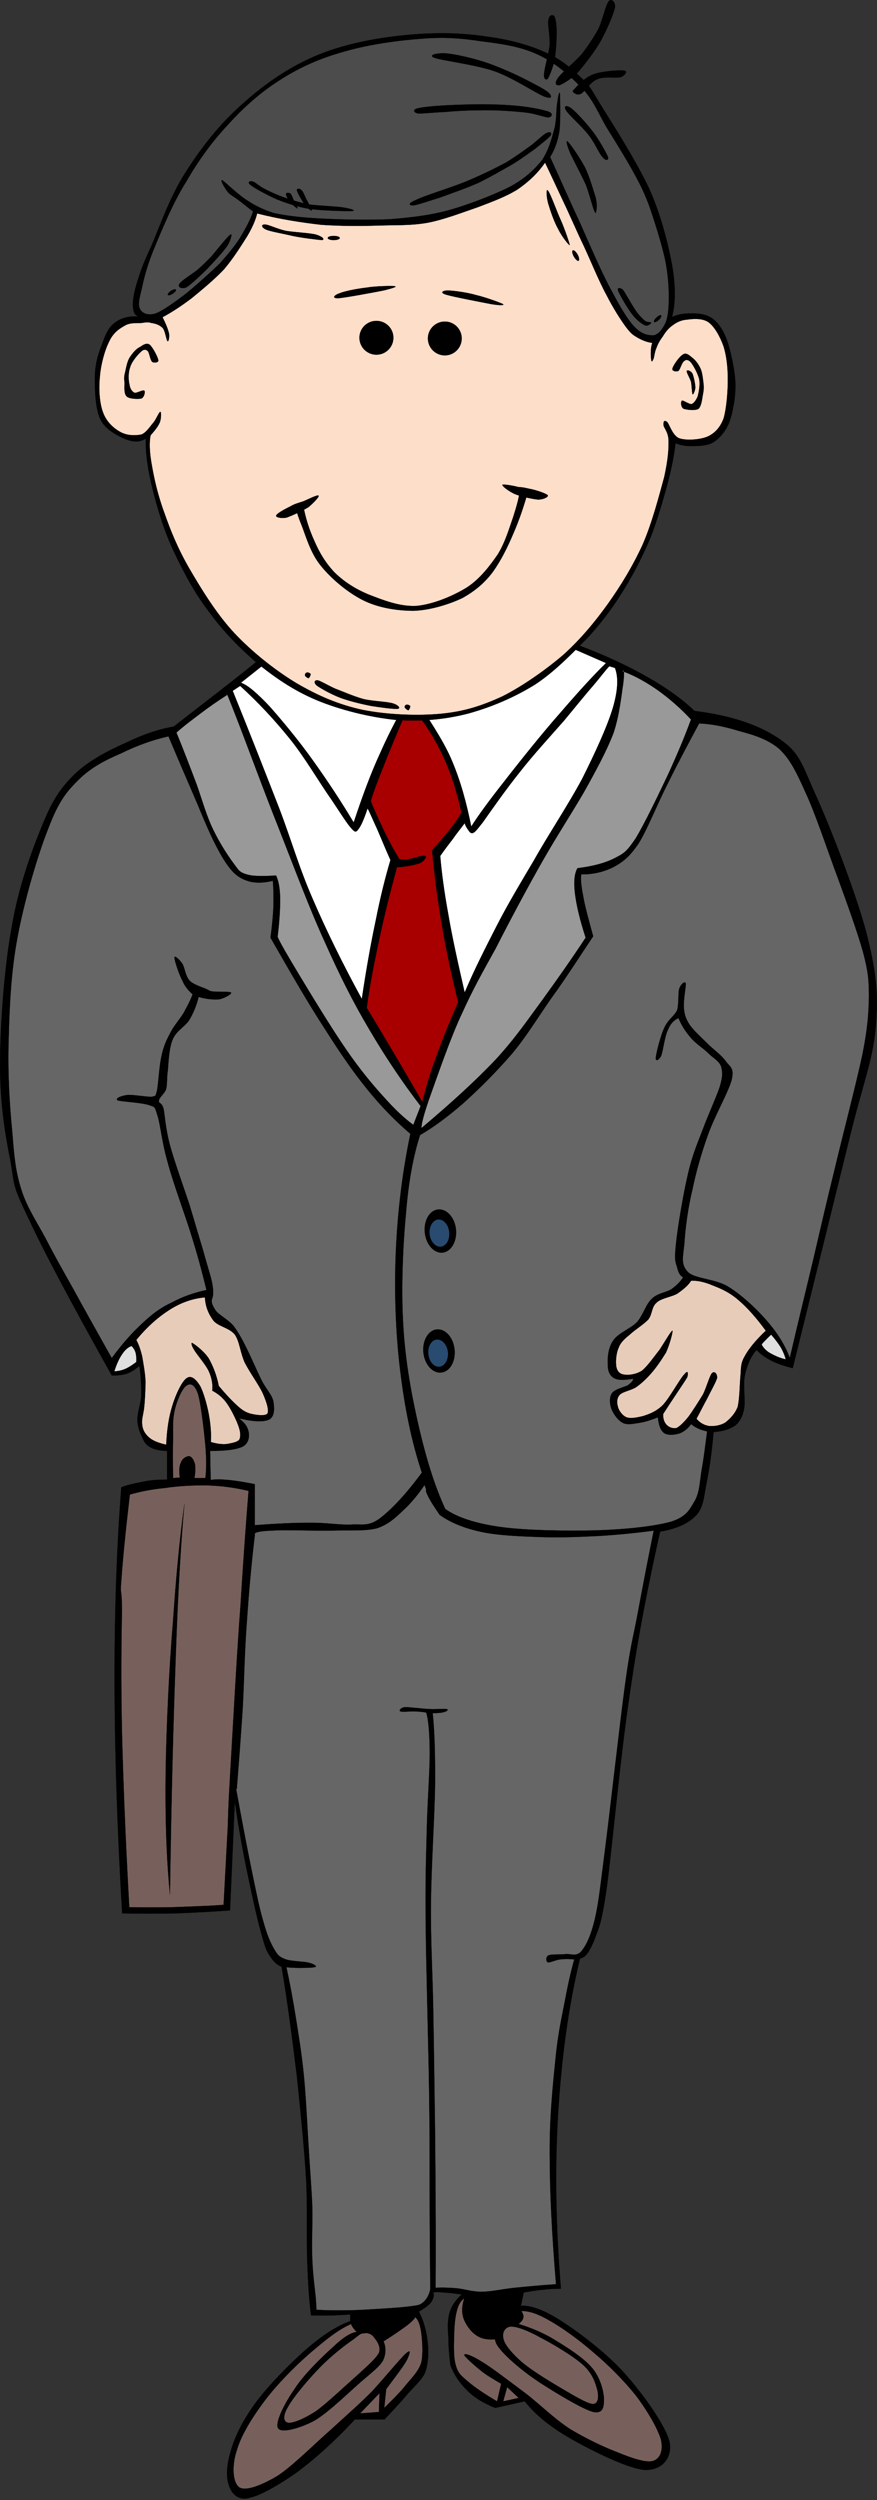 <svg width="225" height="641" xmlns="http://www.w3.org/2000/svg">

 <rect width="100%" height="100%" fill="#333333" stroke="none"/>

 <g id="imagebot_2">
  <path stroke="#000000" stroke-width="0.036" stroke-miterlimit="10" fill-rule="evenodd" d="M77.129,160.312 C73.385,163.522 68.812,167.222 63.413,171.582 C57.941,175.972 51.712,180.692 44.584,186.272 C40.553,186.992 36.664,188.322 32.344,190.412 C27.881,192.392 22.877,194.912 19.133,198.512 C15.533,202.042 13.444,205.102 10.78,211.722 C8.044,218.382 4.696,227.522 2.968,237.892 C1.096,248.122 0.016,262.702 0.016,272.882 C-0.02,282.962 1.348,291.102 2.716,297.872 C3.868,304.422 2.968,303.342 7.36,312.522 C11.681,321.772 18.736,334.882 28.672,352.662 C30.041,352.702 31.337,352.592 32.56,352.192 C33.785,351.722 34.721,351.112 35.764,350.212 C36.16,353.092 36.269,355.762 36.233,358.062 C35.98,360.362 35.188,362.272 35.261,364.182 C35.261,365.942 36.124,367.852 36.736,369.082 C37.24,370.232 37.925,370.732 38.932,371.272 C39.941,371.702 41.2,371.992 42.856,371.992 L42.856,379.342 C40.949,379.372 38.861,379.442 36.989,379.842 C35.081,380.202 32.992,380.602 31.12,381.322 C29.933,396.622 29.357,412.922 29.392,431.362 C29.428,449.722 30.076,469.092 31.337,490.582 C35.837,490.652 40.408,490.652 45.053,490.582 C49.697,490.402 54.304,490.142 59.02,489.822 L60.245,461.922 C61.036,467.542 62.008,473.122 63.16,478.812 C64.349,484.492 65.933,492.052 67.085,495.942 C68.129,499.692 68.308,500.082 69.281,501.562 C70.144,502.932 71.081,503.832 72.233,504.262 C73.817,513.582 74.969,522.732 76.121,531.982 C77.093,541.272 78.1,551.242 78.569,559.372 C78.892,567.332 78.605,573.882 78.82,579.722 C79.001,585.402 79.325,590.052 79.793,593.652 C82.025,593.682 84.04,593.682 85.697,593.652 C87.388,593.542 88.721,593.502 89.837,593.402 L89.837,595.122 C86.02,596.492 81.989,599.232 77.597,603.192 C73.132,607.262 66.868,613.592 63.664,618.852 C60.316,623.962 58.517,629.472 58.264,633.282 C58.013,636.962 59.453,640.382 62.441,640.632 C65.428,640.702 70.757,637.602 75.653,634.262 C80.441,630.762 85.481,626.302 91.061,620.322 L98.656,620.322 C100.418,618.422 102.258,616.512 104.018,614.462 C105.678,612.372 108.228,610.392 109.168,608.082 C109.958,605.532 110.028,602.652 109.668,600.022 C109.348,597.432 108.668,594.982 107.478,592.682 C108.988,591.782 109.998,591.092 110.648,590.232 C111.218,589.332 111.438,588.642 111.148,587.782 C111.758,587.642 112.518,587.642 113.808,587.782 C114.998,587.822 116.548,588.032 118.458,588.282 C116.948,589.622 115.788,591.242 115.288,593.142 C114.748,595.022 114.888,597.142 115.038,599.522 C115.038,601.682 115.258,604.022 115.538,606.392 C116.518,608.952 118.028,611.142 119.938,612.982 C121.808,614.852 124.218,616.222 127.028,617.372 L134.618,615.682 C137.318,619.102 141.138,622.232 146.358,625.222 C151.508,628.172 161.118,633.002 165.478,633.282 C169.718,633.392 172.528,630.332 171.808,626.192 C170.838,621.912 164.938,613.772 160.328,608.592 C155.578,603.262 148.808,598.222 144.308,595.272 C139.878,592.392 136.278,590.982 133.648,591.202 L134.368,587.782 C136.168,587.462 137.938,587.172 139.518,587.062 C141.068,586.842 142.578,586.812 143.908,586.812 C142.618,570.902 142.328,556.242 143.188,542.022 C144.058,527.802 145.778,514.702 148.808,502.142 C150.178,501.962 151.218,500.482 152.478,497.422 C153.518,494.362 154.168,494.362 155.678,483.962 C157.118,473.232 159.208,449.902 161.548,434.532 C163.748,419.122 166.478,405.552 169.358,392.702 C173.578,391.982 176.638,390.612 178.688,388.452 C180.628,386.222 180.598,383.412 181.348,379.882 C182.068,376.282 182.648,372.142 183.078,367.172 C185.558,366.992 187.288,366.422 188.698,365.442 C189.918,364.292 190.528,363.252 190.928,361.052 C191.288,358.782 190.568,355.002 191.138,352.482 C191.678,349.962 192.618,347.842 194.098,346.112 C194.958,347.082 196.178,347.982 197.768,348.812 C199.278,349.602 201.148,350.222 203.378,350.792 C209.468,326.172 214.178,307.162 217.818,292.362 C221.378,277.672 223.898,272.132 224.698,263.242 C225.418,254.272 224.728,248.842 222.248,239.012 C219.578,229.002 213.248,212.622 209.498,204.312 C205.718,196.032 205.398,193.252 200.218,189.622 C194.888,185.912 187.718,183.462 178.178,182.272 C174.328,178.572 169.398,175.292 163.238,172.012 C157.018,168.742 149.818,165.712 141.248,162.942 C119.898,162.082 98.513,161.212 77.129,160.312 z" id="imagebot_64"/>
  <path fill-rule="evenodd" stroke="#000000" stroke-width="0.036" stroke-miterlimit="10" fill="#ffffff" d="M61.83,175.042 L78.785,161.612 L141.028,163.702 L155.468,170.002 C151.898,173.492 148.118,177.702 143.728,182.782 C139.298,187.782 133.358,195.202 129.508,200.162 C125.698,204.992 122.778,208.952 120.908,211.902 C119.648,205.672 118.168,200.342 116.078,195.342 C114.028,190.302 110.468,185.192 108.738,182.342 C106.938,179.462 105.818,178.022 105.388,178.172 C102.688,182.452 100.058,187.382 97.65,192.822 C95.094,198.332 92.971,204.162 90.739,210.862 C87.319,205.172 83.826,199.912 80.263,194.942 C76.626,189.832 72.126,184.432 69.138,181.082 C65.969,177.742 63.666,175.722 61.83,175.042 z" id="imagebot_63"/>
  <path fill-rule="evenodd" stroke="#000000" stroke-width="0.036" stroke-miterlimit="10" fill="#a80000" d="M104.988,180.692 C102.078,187.352 99.88,192.682 98.26,196.822 C96.605,200.962 95.561,203.732 95.129,205.422 C96.424,208.592 97.684,211.252 98.909,213.812 C100.128,216.262 101.318,218.422 102.468,220.292 C102.908,220.432 103.628,220.432 104.778,220.292 C105.888,220.142 108.558,219.172 109.168,219.462 C109.568,219.572 108.878,220.792 107.688,221.332 C106.428,221.762 104.528,222.162 101.828,222.382 C100.058,228.962 98.477,235.162 97.216,241.242 C95.885,247.322 94.841,252.872 94.085,258.412 C95.093,260.002 96.677,262.702 99.124,266.802 C101.538,270.832 104.558,275.982 108.338,282.532 C109.238,279.042 110.248,275.332 111.908,271.012 C113.448,266.732 115.288,262.052 117.558,256.972 C115.868,250.172 114.458,243.582 113.348,237.062 C112.228,230.482 111.398,224.212 110.858,217.982 C112.948,215.642 114.568,213.742 115.868,212.122 C117.128,210.392 117.918,209.312 118.388,208.342 C117.128,202.612 115.438,197.392 113.168,192.822 C110.858,188.182 108.228,184.182 104.988,180.692 z" id="imagebot_62"/>
  <path fill-rule="evenodd" stroke="#000000" stroke-width="0.036" stroke-miterlimit="10" fill="#ffffff" d="M61.612,175.862 L59.705,177.122 C64.276,188.392 68.129,198.262 71.656,207.292 C75.04,216.222 76.66,222.302 80.26,230.552 C83.788,238.722 87.928,247.142 92.825,256.112 C93.941,248.622 95.129,241.922 96.388,236.022 C97.576,230.012 98.837,224.972 100.168,220.502 C98.368,216.512 97.216,213.482 96.172,211.292 C95.165,209.062 94.588,207.722 94.3,207.292 C93.4,209.992 92.68,211.652 91.996,212.552 C91.349,213.412 91.132,213.522 90.088,212.332 C88.936,211.042 87.388,208.522 84.868,204.772 C82.097,200.882 78.281,194.302 74.392,189.472 C70.504,184.652 66.293,180.112 61.612,175.862 z" id="imagebot_61"/>
  <path fill-rule="evenodd" stroke="#000000" stroke-width="0.036" stroke-miterlimit="10" fill="#ffffff" d="M156.328,170.822 L157.768,171.262 C158.668,173.602 158.598,176.912 157.158,181.732 C155.678,186.522 152.728,192.932 149.418,199.552 C145.958,206.072 140.668,214.022 137.028,220.502 C133.328,226.772 130.298,231.772 127.388,237.462 C124.438,243.222 121.658,248.662 119.218,254.452 C117.488,246.892 116.048,240.452 115.038,234.542 C113.958,228.642 113.308,223.712 112.948,219.462 C113.958,218.022 114.998,216.622 116.078,215.252 C117.088,213.772 118.138,212.512 119.218,211.072 C119.428,211.762 119.718,212.262 120.078,212.732 C120.368,213.162 120.688,213.772 121.338,213.592 C121.878,213.272 121.878,213.382 123.858,210.862 C125.768,208.162 129.728,202.472 133.258,198.082 C136.748,193.582 141.568,188.362 144.808,184.652 C147.868,180.942 150.208,178.062 152.118,175.862 C154.098,173.562 155.318,171.832 156.328,170.822 z" id="imagebot_60"/>
  <path fill-rule="evenodd" stroke="#000000" stroke-width="0.036" stroke-miterlimit="10" fill="#999999" d="M58.266,178.172 C55.709,179.822 53.586,181.302 51.353,182.992 C49.157,184.652 47.178,186.122 45.27,187.822 C47.214,192.572 48.906,197.032 50.489,201.212 C51.965,205.422 52.901,208.982 54.702,212.732 C56.465,216.362 58.626,219.752 61.181,223.022 C61.794,223.742 62.91,224.182 64.529,224.462 C66.114,224.642 68.165,224.642 70.829,224.462 C71.442,225.762 71.838,227.672 71.874,230.332 C71.909,232.962 71.694,236.202 71.225,240.202 C71.909,241.822 73.781,244.982 76.698,249.842 C79.65,254.742 85.085,263.702 88.829,269.102 C92.394,274.292 95.561,278.072 98.478,281.272 C101.398,284.552 103.768,286.742 106.038,288.402 L107.908,283.582 C103.158,277.382 98.802,270.872 94.698,263.882 C90.522,256.832 87.21,250.202 83.394,241.672 C79.397,232.962 75.438,222.342 71.657,212.732 C67.769,203.012 63.017,190.052 60.749,184.252 C58.48,178.422 57.653,176.442 58.266,178.172 z" id="imagebot_59"/>
  <path fill-rule="evenodd" stroke="#000000" stroke-width="0.036" stroke-miterlimit="10" fill="#999999" d="M159.678,172.082 C162.778,173.202 165.728,174.862 168.678,176.912 C171.628,179.032 174.398,181.372 177.278,184.472 C175.698,188.792 173.788,193.322 171.418,198.512 C168.968,203.662 165.328,211.292 163.028,215.032 C160.648,218.522 160.038,218.812 157.588,220.072 C155.068,221.332 151.978,222.122 148.158,222.592 C147.368,223.922 147.148,226.082 147.508,229.072 C147.868,232.022 148.738,235.802 150.248,240.412 C146.788,245.672 143.148,250.852 139.338,256.112 C135.488,261.332 132.318,266.042 127.208,271.622 C121.908,277.202 115.648,282.892 108.128,289.232 C108.088,288.112 108.878,285.162 110.648,280.232 C112.478,275.152 115.648,265.902 118.598,259.672 C121.408,253.482 123.678,249.482 127.208,243.112 C130.558,236.492 135.308,227.602 139.118,220.902 C142.938,214.202 146.648,208.552 149.808,203.122 C152.908,197.572 155.568,192.682 157.368,188.032 C158.988,183.282 159.458,177.922 159.898,175.252 C160.218,172.552 160.148,171.542 159.678,172.082 z" id="imagebot_58"/>
  <path stroke="#000000" stroke-width="0.036" stroke-miterlimit="10" fill-rule="evenodd" d="M37.385,112.472 C37.312,116.392 37.961,120.712 39.184,125.572 C40.373,130.362 42.136,136.262 44.62,141.482 C47.069,146.632 49.84,151.922 53.477,156.682 C56.968,161.502 60.965,165.712 65.609,169.712 C70.18,173.492 75.184,176.982 81.197,179.502 C87.245,182.022 94.841,183.892 101.468,184.572 C107.978,185.042 114.098,184.502 120.108,182.952 C126.088,181.302 131.958,178.812 137.288,175.502 C142.508,172.082 147.288,167.042 151.258,163.012 C154.928,158.872 157.558,155.272 160.108,151.102 C162.698,146.882 164.928,142.492 166.808,138.062 C168.608,133.562 170.008,128.522 171.158,124.462 C172.238,120.352 172.958,116.792 173.318,113.622 C174.358,114.122 175.698,114.382 177.318,114.382 C178.938,114.342 181.168,114.412 182.898,113.482 C184.548,112.402 185.988,110.882 187.068,108.402 C188.008,105.882 188.728,101.922 188.688,98.465 C188.548,94.793 187.498,90.077 186.528,87.234 C185.448,84.425 184.228,82.698 182.718,81.618 C181.058,80.466 179.078,80.322 177.318,80.358 C175.548,80.322 173.968,80.574 172.418,81.257 C173.358,77.694 173.358,73.373 172.418,67.865 C171.378,62.357 169.578,55.157 166.618,48.497 C163.488,41.729 157.658,32.549 154.668,27.762 C151.688,23.045 151.648,22.253 149.128,19.949 C146.608,17.501 143.728,15.017 139.658,13.325 C135.478,11.417 130.408,10.085 124.578,9.329 C118.638,8.43 111.828,8.249 104.698,8.933 C97.395,9.58 88.9,11.093 81.736,14.008 C74.499,16.96 68.091,21.353 62.367,26.5 C56.535,31.576 51.639,37.805 47.679,44.068 C43.684,50.152 40.876,58.288 38.824,63.076 C36.627,67.756 36.016,69.628 35.188,72.292 C34.359,74.992 33.999,76.973 34.108,78.628 C34.215,80.105 34.575,80.897 35.584,81.149 C33.099,80.969 31.155,81.508 29.608,82.625 C28.023,83.705 27.123,85.541 26.331,87.846 C25.395,90.114 24.459,92.85 24.352,96.198 C24.279,99.51 24.387,104.802 25.791,107.612 C27.087,110.242 30.328,111.822 32.307,112.652 C34.289,113.372 35.837,113.442 37.385,112.472 z" id="imagebot_57"/>
  <path fill-rule="evenodd" stroke="#000000" stroke-width="0.036" stroke-miterlimit="10" fill="#fcdec9" d="M41.706,81.329 C44.01,80.105 46.493,78.485 49.157,76.47 C51.749,74.346 54.989,71.682 57.474,69.054 C59.922,66.173 61.865,63.005 63.45,60.522 C64.853,58.146 65.645,56.166 65.969,54.726 C71.766,56.202 77.165,57.03 82.457,57.642 C87.749,58.001 92.754,57.965 97.469,57.822 C102.038,57.678 105.498,57.858 109.778,57.102 C114.028,56.274 118.638,54.474 122.638,53.106 C126.518,51.629 129.758,50.442 132.788,48.57 C135.668,46.59 137.968,44.394 139.838,41.694 C141.318,44.79 142.828,48.066 144.518,51.666 C146.218,55.194 147.838,59.046 149.778,63.078 C151.648,67.074 153.628,72.042 155.578,75.606 C157.338,79.062 159.208,81.978 160.648,83.921 C162.018,85.722 162.518,85.938 163.708,86.657 C164.858,87.269 165.938,87.737 167.348,87.917 C167.098,88.565 167.018,89.285 166.988,90.077 C166.918,90.725 167.018,92.346 167.168,92.598 C167.278,92.778 167.458,92.49 167.708,91.877 C167.888,91.266 167.998,90.041 168.428,89.178 C168.788,88.169 169.328,87.198 170.048,86.262 C170.658,85.217 171.558,84.066 172.608,83.381 C173.578,82.625 174.838,82.014 176.388,81.942 C177.858,81.726 180.268,81.546 181.818,82.662 C183.328,83.778 184.738,86.298 185.638,88.818 C186.358,91.194 186.718,93.965 186.718,97.133 C186.748,100.232 186.388,104.732 185.638,107.282 C184.768,109.622 183.328,111.142 181.458,111.962 C179.438,112.792 175.918,112.972 174.228,112.362 C172.528,111.642 171.738,108.762 171.158,108.182 C170.408,107.612 170.188,108.042 170.228,108.902 C170.188,109.622 171.448,110.632 171.518,112.902 C171.558,115.102 171.418,117.722 170.408,122.302 C169.178,126.802 167.278,134.182 164.828,139.722 C162.308,145.192 159.278,150.162 155.898,154.912 C152.548,159.562 149.018,163.802 144.628,167.802 C140.058,171.722 134.118,175.902 128.898,178.532 C123.568,180.982 119.108,182.422 113.168,182.992 C107.048,183.572 99.344,183.242 93.115,182.022 C86.779,180.652 81.523,178.352 75.98,175.112 C70.4,171.722 64.639,167.122 60.068,162.262 C55.423,157.252 51.608,150.952 48.62,145.842 C45.596,140.622 43.724,135.942 42.175,131.512 C40.483,126.942 39.547,122.692 38.971,119.342 C38.359,116.032 38.252,113.402 38.648,111.602 C39.727,110.382 40.556,109.342 40.987,108.332 C41.419,107.252 41.347,105.562 41.167,105.592 C40.807,105.522 40.16,107.362 39.367,108.332 C38.539,109.262 37.568,110.882 36.307,111.392 C34.76,111.712 32.779,111.712 31.052,110.852 C29.288,109.912 27.451,108.332 26.515,105.952 C25.544,103.582 25.291,99.727 25.616,96.739 C25.831,93.571 26.84,89.899 27.956,87.667 C29,85.363 30.476,84.355 31.951,83.527 C33.319,82.663 35.047,82.879 36.307,82.807 C37.352,82.662 37.964,82.519 38.828,82.807 C39.836,82.951 40.843,83.239 41.708,84.067 C42.392,84.751 42.644,87.235 43.004,87.487 C43.255,87.631 43.508,86.515 43.364,85.507 C43.108,84.424 42.605,83.128 41.706,81.329 z" id="imagebot_56"/>
  <path stroke="#000000" stroke-width="0.036" stroke-miterlimit="10" fill-rule="evenodd" d="M32.129,95.296 C32.38,94.181 32.669,92.452 33.389,91.481 C34.072,90.473 34.972,89.357 35.944,88.96 C36.7,88.42 37.672,87.772 38.465,88.42 C39.148,89.032 40.517,91.517 40.624,92.38 C40.697,93.028 39.364,93.101 39.005,92.74 C38.501,92.2 38.321,90.472 37.925,90.04 C37.456,89.536 36.809,89.5 36.124,90.221 C35.404,90.868 33.748,92.741 33.389,94.181 C32.885,95.513 32.92,97.385 33.209,98.536 C33.352,99.616 33.821,100.332 34.468,100.692 C35.081,100.872 36.629,99.868 37.025,100.152 C37.312,100.442 37.025,101.812 36.304,102.172 C35.513,102.352 33.136,102.322 32.489,101.632 C31.697,100.842 31.985,99.076 31.948,97.996 C31.77,96.953 31.877,96.233 32.129,95.296 z" id="imagebot_55"/>
  <path stroke="#000000" stroke-width="0.036" stroke-miterlimit="10" fill-rule="evenodd" d="M180.518,98.609 C180.378,97.421 180.228,95.729 179.798,94.649 C179.228,93.389 178.468,92.38 177.678,91.769 C176.958,91.193 176.058,90.292 175.268,90.869 C174.328,91.301 172.668,93.749 172.528,94.47 C172.278,95.154 173.538,95.406 174.078,95.081 C174.548,94.649 174.938,92.886 175.558,92.561 C176.018,92.093 176.708,92.237 177.318,92.993 C177.928,93.785 179.078,95.837 179.408,97.349 C179.618,98.752 179.298,100.522 178.978,101.672 C178.578,102.602 177.998,103.432 177.388,103.612 C176.668,103.612 175.268,102.572 174.978,102.712 C174.618,102.892 174.618,104.372 175.378,104.802 C176.058,105.052 178.358,105.372 179.228,104.802 C179.948,104.112 180.128,102.352 180.308,101.312 C180.518,100.332 180.598,99.581 180.518,98.609 z" id="imagebot_54"/>
  <path stroke="#000000" stroke-width="0.036" stroke-miterlimit="10" fill-rule="evenodd" d="M176.198,95.117 C176.058,95.477 177.028,96.953 177.318,97.997 C177.458,99.005 177.528,100.732 177.678,101.092 C177.858,101.272 178.288,100.302 178.398,99.438 C178.398,98.501 177.968,96.522 177.678,95.837 C177.278,95.044 176.238,94.756 176.198,95.117 z" id="imagebot_53"/>
  <path stroke="#000000" stroke-width="0.036" stroke-miterlimit="10" fill-rule="evenodd" d="M92.213,86.585 C92.213,88.997 94.156,90.941 96.569,90.941 S100.928,88.997 100.928,86.585 C100.928,84.209 98.981,82.266 96.569,82.266 S92.213,84.209 92.213,86.585 z" id="imagebot_52"/>
  <path stroke="#000000" stroke-width="0.036" stroke-miterlimit="10" fill-rule="evenodd" d="M109.778,86.765 C109.778,89.177 111.728,91.12 114.138,91.12 C116.508,91.12 118.458,89.177 118.458,86.765 C118.458,84.389 116.508,82.445 114.138,82.445 C111.728,82.445 109.778,84.389 109.778,86.765 z" id="imagebot_51"/>
  <path stroke="#000000" stroke-width="0.036" stroke-miterlimit="10" fill-rule="evenodd" d="M87.172,75.172 C88.433,74.632 91.564,74.021 94.049,73.733 C96.317,73.337 100.528,73.265 101.288,73.373 C101.968,73.481 100.958,73.841 98.549,74.453 C95.993,74.957 88.684,76.325 86.776,76.47 C84.904,76.504 85.876,75.569 87.172,75.172 z" id="imagebot_50"/>
  <path stroke="#000000" stroke-width="0.036" stroke-miterlimit="10" fill-rule="evenodd" d="M115.178,74.489 C116.408,74.525 119.788,74.957 122.128,75.641 C124.468,76.181 128.248,77.548 129.008,77.945 C129.578,78.269 128.468,78.377 126.058,77.981 C123.498,77.477 116.188,76.109 114.388,75.533 C112.518,74.957 113.888,74.38 115.178,74.489 z" id="imagebot_49"/>
  <path stroke="#000000" stroke-width="0.036" stroke-miterlimit="10" fill-rule="evenodd" d="M68.165,58.829 C69.353,59.369 72.522,59.873 75.041,60.485 C77.454,60.989 81.558,61.493 82.638,61.565 C83.466,61.349 82.602,60.593 81.017,60.125 C79.433,59.729 75.546,59.549 73.385,59.189 C71.118,58.721 68.85,57.533 67.986,57.569 C66.941,57.497 67.049,58.289 68.165,58.829 z" id="imagebot_48"/>
  <path stroke="#000000" stroke-width="0.036" stroke-miterlimit="10" fill-rule="evenodd" d="M140.738,52.493 C141.248,54.149 142.178,56.957 143.258,58.829 C144.088,60.558 146.028,63.041 146.178,62.825 C146.138,62.429 144.948,58.901 143.978,56.669 C142.868,54.329 141.208,49.505 140.558,48.857 C140.058,48.172 140.168,50.729 140.738,52.493 z" id="imagebot_47"/>
  <path stroke="#000000" stroke-width="0.036" stroke-miterlimit="10" fill-rule="evenodd" d="M84.078,61.025 C84.078,61.313 84.761,61.565 85.626,61.565 C86.454,61.565 87.174,61.313 87.174,61.025 C87.174,60.701 86.454,60.485 85.626,60.485 C84.76,60.485 84.078,60.701 84.078,61.025 z" id="imagebot_46"/>
  <path stroke="#000000" stroke-width="0.036" stroke-miterlimit="10" fill-rule="evenodd" d="M146.968,64.193 C146.678,64.337 146.828,65.057 147.218,65.777 C147.658,66.533 148.198,67.001 148.448,66.857 C148.698,66.712 148.588,65.993 148.198,65.273 C147.758,64.517 147.218,64.048 146.968,64.193 z" id="imagebot_45"/>
  <path stroke="#000000" stroke-width="0.036" stroke-miterlimit="10" fill-rule="evenodd" d="M76.121,130.002 L77.742,129.282 C78.317,132.592 79.29,135.722 80.657,138.682 C81.882,141.592 83.573,144.402 85.877,146.812 C88.218,149.082 91.025,150.952 94.59,152.432 C98.118,153.792 102.548,155.602 106.898,155.342 C111.118,154.952 116.188,152.822 119.758,150.632 C123.138,148.432 125.698,145.052 127.708,142.132 C129.658,138.962 130.698,135.252 131.668,132.522 C132.538,129.782 133.178,127.552 133.328,125.822 L135.488,126.002 C134.408,129.782 133.178,133.462 131.668,136.882 C130.198,140.372 128.498,143.752 126.448,146.632 C124.328,149.442 121.918,151.492 118.638,153.332 C115.218,154.952 110.358,156.462 106.148,156.602 C101.858,156.602 97.073,155.852 93.15,153.902 C89.082,151.852 84.906,148.292 82.278,145.012 C79.614,141.772 78.353,137.132 77.382,134.682 C76.337,132.122 75.87,130.612 76.121,130.002 z" id="imagebot_44"/>
  <path stroke="#000000" stroke-width="0.036" stroke-miterlimit="10" fill-rule="evenodd" d="M74.501,129.822 C75.508,129.212 76.588,128.922 77.74,128.562 C78.928,128.092 81.412,126.762 81.737,127.082 C81.989,127.332 80.441,128.952 79.18,130.002 C77.668,130.972 74.969,132.192 73.564,132.702 C72.16,132.992 70.612,132.632 70.865,132.162 C71.044,131.582 73.276,130.432 74.501,129.822 z" id="imagebot_43"/>
  <path stroke="#000000" stroke-width="0.036" stroke-miterlimit="10" fill-rule="evenodd" d="M136.528,125.462 C135.228,125.212 134.258,124.892 133.068,124.892 C131.668,124.492 129.078,124.102 128.898,124.282 C128.718,124.562 130.338,125.862 131.958,126.622 C133.398,127.262 136.568,127.952 138.008,128.092 C139.478,128.092 140.708,127.412 140.558,127.012 C140.238,126.542 137.788,125.752 136.528,125.462 z" id="imagebot_42"/>
  <path fill-rule="evenodd" stroke="#000000" stroke-width="0.036" stroke-miterlimit="10" fill="#4c4c4c" d="M64.924,54.221 C64.204,56.489 62.98,58.576 61.648,60.88 C60.209,63.112 58.697,64.948 56.428,67.504 C53.98,69.88 50.129,73.336 47.392,75.532 C44.513,77.656 41.849,79.636 39.941,80.356 C37.961,80.968 36.593,80.356 35.98,79.348 C35.297,78.196 35.764,76.503 36.413,73.839 C36.989,71.104 37.889,67.575 39.797,63.111 C41.705,58.503 44.477,51.843 47.681,46.731 C50.74,41.439 54.124,36.651 58.264,32.223 C62.297,27.687 66.904,23.582 72.088,20.343 C77.201,17.103 82.385,14.834 88.612,13.143 C94.697,11.378 102.578,10.299 108.518,9.903 C114.318,9.435 118.748,9.867 123.748,10.623 C128.568,11.199 133.648,11.955 138.008,14.007 C142.398,15.987 146.538,19.695 149.598,22.9 C152.408,25.996 153.598,29.236 155.678,32.764 C157.878,36.291 160.358,40.287 162.308,43.78 C164.108,47.056 165.038,48.82 166.518,52.672 C167.848,56.488 169.718,62.393 170.618,66.496 C171.418,70.42 171.558,73.48 171.598,76.252 C171.558,78.916 171.418,81.076 170.768,82.732 C169.978,84.316 169.078,85.72 167.668,85.972 C166.228,86.007 164.538,85.72 162.598,83.596 C160.508,81.327 158.378,77.331 156.078,73.012 C153.778,68.512 151.468,63.148 149.018,57.604 C146.428,52.06 143.948,46.408 141.138,40.251 C142.288,38.451 143.078,36.291 143.518,33.627 C143.868,30.783 143.698,25.455 143.658,24.159 C143.518,22.971 143.188,24.699 142.978,26.283 C142.648,27.831 142.868,30.315 142.258,32.907 C141.568,35.391 140.818,38.451 139.018,41.115 C136.998,43.563 134.768,45.723 130.808,47.884 C126.668,49.972 120.148,52.491 114.998,53.932 C109.818,55.3 105.528,55.732 100.208,56.2 C94.769,56.452 88.001,56.308 82.962,56.056 C77.885,55.839 73.746,55.371 70.397,54.652 C67.049,53.644 64.817,52.348 62.73,50.908 C60.425,49.324 57.69,46.553 57.005,46.192 C56.285,45.904 57.69,48.316 58.446,49.252 C59.093,50.008 60.029,50.404 61.109,51.269 C62.188,52.025 63.413,53.105 64.924,54.221 z" id="imagebot_41"/>
  <path stroke="#000000" stroke-width="0.036" stroke-miterlimit="10" fill-rule="evenodd" d="M46.025,72.796 C46.492,71.933 49.444,70.204 50.849,69.017 C52.108,67.865 52.864,67.145 54.233,65.741 C55.6,64.157 58.408,60.521 59.164,60.125 C59.669,59.693 59.2,61.745 58.193,63.222 C57.112,64.698 55.133,66.858 53.368,68.73 C51.569,70.53 49.084,72.87 47.861,73.662 C46.565,74.201 45.484,73.588 46.025,72.796 z" id="imagebot_40"/>
  <path stroke="#000000" stroke-width="0.036" stroke-miterlimit="10" fill-rule="evenodd" d="M43.072,75.605 C43.181,75.821 43.757,75.677 44.333,75.281 C44.908,74.921 45.269,74.453 45.124,74.237 C45.017,74.057 44.441,74.201 43.864,74.561 C43.289,74.957 42.928,75.424 43.072,75.605 z" id="imagebot_39"/>
  <path stroke="#000000" stroke-width="0.036" stroke-miterlimit="10" fill-rule="evenodd" d="M64.35,47.489 C65.394,48.317 68.525,50.009 71.118,51.161 C73.493,52.098 76.266,53.033 79.433,53.573 C82.602,54.005 88.865,54.185 90.305,54.113 C91.674,53.933 89.585,53.429 87.784,53.141 C85.841,52.889 81.844,52.745 79.288,52.42 C76.624,51.845 74.501,51.196 72.52,50.477 C70.54,49.756 68.993,49 67.733,48.353 C66.4,47.668 65.32,46.553 64.781,46.517 C64.168,46.336 63.233,46.661 64.35,47.489 z" id="imagebot_38"/>
  <path stroke="#000000" stroke-width="0.036" stroke-miterlimit="10" fill-rule="evenodd" d="M76.192,48.893 C76.337,49.469 77.453,51.485 78.172,52.42 C78.82,53.32 79.757,54.04 80.008,54.004 C80.117,53.824 79.288,52.42 78.892,51.592 C78.317,50.693 77.849,49.145 77.344,48.748 C76.876,48.245 75.978,48.245 76.192,48.893 z" id="imagebot_37"/>
  <path stroke="#000000" stroke-width="0.036" stroke-miterlimit="10" fill-rule="evenodd" d="M73.385,49.756 C73.312,50.116 73.96,51.196 74.501,51.88 C74.933,52.42 76.192,53.536 76.337,53.429 C76.445,53.212 75.472,51.628 75.221,51.017 C74.969,50.369 74.68,49.721 74.501,49.613 C74.177,49.361 73.35,49.361 73.385,49.756 z" id="imagebot_36"/>
  <path stroke="#000000" stroke-width="0.036" stroke-miterlimit="10" fill-rule="evenodd" d="M106.688,51.269 C108.878,50.153 115.758,48.101 119.678,46.481 C123.538,44.861 126.918,43.205 129.828,41.657 C132.568,39.965 134.868,38.273 136.598,37.013 C138.328,35.573 139.408,34.492 140.278,34.061 C141.068,33.737 141.678,33.916 141.278,34.745 C140.738,35.43 138.908,36.833 137.318,38.129 C135.698,39.281 133.868,40.65 131.528,42.089 C129.078,43.493 125.838,45.365 122.778,46.877 C119.578,48.281 115.538,49.686 112.768,50.693 C109.888,51.592 107.118,52.529 106.108,52.672 C105.028,52.709 104.378,52.241 106.688,51.269 z" id="imagebot_35"/>
  <path stroke="#000000" stroke-width="0.036" stroke-miterlimit="10" fill-rule="evenodd" d="M107.548,27.689 C109.388,27.293 113.738,26.969 117.848,26.861 C121.878,26.681 127.128,26.681 131.088,27.005 C134.868,27.222 138.908,28.014 140.558,28.554 C142.108,29.058 141.608,29.993 140.708,30.102 C139.728,30.102 137.428,29.129 134.768,28.841 C131.918,28.518 127.748,28.23 124.328,28.266 C120.868,28.266 117.308,28.41 114.458,28.698 C111.438,28.806 108.518,29.166 107.258,29.094 C106.148,28.913 105.638,27.977 107.548,27.689 z" id="imagebot_34"/>
  <path stroke="#000000" stroke-width="0.036" stroke-miterlimit="10" fill-rule="evenodd" d="M111.478,14.836 C113.418,15.521 122.018,16.601 126.738,18.221 C131.418,19.84 137.178,23.729 139.588,24.737 C141.898,25.601 141.538,24.521 140.848,23.873 C140.058,23.045 137.898,21.965 135.338,20.633 C132.678,19.23 128.828,17.501 125.438,16.278 C121.878,15.018 117.238,13.974 114.858,13.722 C112.478,13.433 109.458,14.081 111.478,14.836 z" id="imagebot_33"/>
  <path stroke="#000000" stroke-width="0.036" stroke-miterlimit="10" fill-rule="evenodd" d="M145.208,28.265 C145.818,29.38 149.418,32.513 150.998,34.601 C152.618,36.617 153.698,39.424 154.678,40.397 C155.398,41.296 156.368,41.153 155.938,40.109 C155.398,38.957 153.698,35.825 152.118,33.773 C150.498,31.649 147.798,28.697 146.648,27.833 C145.388,26.825 144.488,27.113 145.208,28.265 z" id="imagebot_32"/>
  <path stroke="#000000" stroke-width="0.036" stroke-miterlimit="10" fill-rule="evenodd" d="M145.638,36.293 C146.318,36.869 148.658,40.289 150.028,42.81 C151.258,45.257 152.188,48.678 152.838,50.694 C153.238,52.386 153.088,53.646 152.978,54.078 C152.838,54.726 152.838,54.87 152.408,53.934 C151.938,52.782 151.178,49.65 150.278,47.31 C149.128,44.826 147.218,41.226 146.358,39.425 C145.488,37.445 145.058,35.752 145.638,36.293 z" id="imagebot_31"/>
  <path stroke="#000000" stroke-width="0.036" stroke-miterlimit="10" fill-rule="evenodd" d="M158.638,74.705 C159.138,75.821 161.008,79.133 162.308,80.753 C163.418,82.157 164.648,83.058 165.548,83.453 C166.368,83.669 166.988,82.913 167.098,82.733 C167.058,82.517 166.088,82.697 165.548,82.3 C164.858,81.796 164.108,81.004 163.418,80.069 C162.628,78.989 161.728,77.441 161.148,76.397 C160.468,75.389 159.998,74.309 159.608,74.128 C159.028,73.769 158.238,73.588 158.638,74.705 z" id="imagebot_30"/>
  <path stroke="#000000" stroke-width="0.036" stroke-miterlimit="10" fill-rule="evenodd" d="M167.808,82.553 C167.988,82.733 168.528,82.481 169.038,82.013 C169.538,81.544 169.788,81.04 169.608,80.861 C169.468,80.681 168.928,80.933 168.428,81.401 C167.918,81.869 167.668,82.373 167.808,82.553 z" id="imagebot_29"/>
  <path stroke="#000000" stroke-width="0.036" stroke-miterlimit="10" fill-rule="evenodd" d="M139.588,18.905 C139.698,17.357 140.668,14.225 140.988,11.849 C141.208,9.473 140.418,6.34 140.708,5.08 C140.888,3.856 141.818,3.568 142.258,4.216 C142.538,4.792 142.828,6.34 142.828,8.32 C142.788,10.228 142.648,13.468 142.258,15.52 C141.788,17.463 140.988,19.516 140.558,20.164 C140.098,20.632 139.448,20.345 139.588,18.905 z" id="imagebot_28"/>
  <path stroke="#000000" stroke-width="0.036" stroke-miterlimit="10" fill-rule="evenodd" d="M143.118,20.021 C144.018,18.689 147.328,16.025 149.168,13.973 C150.928,11.741 152.298,9.58 153.558,7.349 C154.598,4.973 155.398,1.372 156.078,0.437 C156.728,-0.571 157.988,0.365 157.768,1.985 C157.378,3.641 155.828,7.385 154.238,10.301 C152.698,13.072 150.028,16.492 148.338,18.473 C146.498,20.345 144.338,21.569 143.518,21.857 C142.538,21.964 142.218,21.353 143.118,20.021 z" id="imagebot_27"/>
  <path stroke="#000000" stroke-width="0.036" stroke-miterlimit="10" fill-rule="evenodd" d="M147.478,22.721 C148.228,21.857 150.098,19.805 152.258,19.048 C154.278,18.256 158.818,17.933 160.038,18.076 C161.188,18.184 160.398,19.301 159.318,19.768 C158.088,20.127 154.928,19.516 153.268,20.308 C151.508,20.955 150.138,23.331 149.168,23.98 C148.158,24.52 147.548,24.016 147.328,23.835 C146.968,23.621 146.648,23.441 147.478,22.721 z" id="imagebot_26"/>
  <path stroke="#000000" stroke-width="0.036" stroke-miterlimit="10" fill-rule="evenodd" d="M81.341,175.832 C82.312,176.512 84.832,177.952 87.245,178.892 C89.585,179.752 92.68,180.512 95.272,181.012 C97.793,181.412 101.028,181.842 102.078,181.732 C102.938,181.552 102.008,180.652 100.638,180.292 C98.981,179.862 95.849,179.792 93.329,179.252 C90.737,178.532 87.965,177.302 85.984,176.552 C84.004,175.652 82.24,174.572 81.52,174.422 C80.728,174.322 80.296,174.962 81.341,175.832 z" id="imagebot_25"/>
  <path stroke="#000000" stroke-width="0.036" stroke-miterlimit="10" fill-rule="evenodd" d="M104.238,180.692 C104.058,180.692 103.658,181.122 103.878,181.442 C103.948,181.592 104.528,182.132 104.778,182.092 C105.028,182.022 105.248,181.232 105.278,181.082 C105.068,180.762 104.528,180.582 104.238,180.692 z" id="imagebot_24"/>
  <path stroke="#000000" stroke-width="0.036" stroke-miterlimit="10" fill-rule="evenodd" d="M78.677,172.442 C78.353,172.522 78.172,172.912 78.281,173.242 C78.245,173.382 78.965,173.922 79.18,173.882 C79.397,173.782 79.721,173.062 79.721,172.842 C79.504,172.522 78.965,172.332 78.677,172.442 z" id="imagebot_23"/>
  <path fill-rule="evenodd" stroke="#000000" stroke-width="0.036" stroke-miterlimit="10" fill="#666666" d="M43.217,188.792 C38.968,189.762 35.044,191.202 31.157,193.112 C27.197,194.802 23.345,196.742 20.177,199.912 C16.973,203.042 14.992,205.602 12.437,212.302 C9.736,219.032 6.28,230.762 4.552,240.022 C2.788,249.202 2.428,258.452 2.212,266.942 C1.96,275.372 2.5,283.722 3.148,290.202 C3.652,296.572 3.976,300.352 5.488,305.032 C6.892,309.572 9.52,313.382 11.825,317.742 C14.021,321.992 16.073,325.622 18.953,330.742 C21.724,335.852 24.965,341.542 28.672,348.202 C31.229,344.702 33.856,341.722 36.413,339.382 C38.968,336.962 41.129,335.312 44.008,333.982 C46.745,332.502 49.733,331.422 52.972,330.742 C52.145,327.462 51.1,323.182 49.408,317.742 C47.752,312.202 44.477,303.522 43.072,298.232 C41.525,292.902 41.2,288.652 40.444,286.172 C39.653,283.682 39.904,283.902 38.285,283.362 C36.377,282.682 31.229,282.462 30.221,282.142 C29.248,281.632 31.372,280.842 32.849,280.732 C34.361,280.662 37.492,281.242 38.897,281.202 C40.048,280.952 39.868,281.132 40.3,279.512 C40.624,277.742 40.84,273.392 41.38,271.012 C41.849,268.602 42.569,266.912 43.541,265.112 C44.441,263.162 46.096,261.362 47.105,259.712 C48.005,257.982 48.904,256.432 49.408,254.922 C48.472,254.132 47.465,253.012 46.781,251.432 C45.916,249.772 44.728,246.282 44.764,245.522 C44.728,244.772 46.096,246.062 46.781,247.072 C47.428,248.122 47.536,250.172 48.653,251.432 C49.733,252.512 51.821,253.052 52.972,253.592 C53.837,253.952 53.513,254.022 54.52,254.202 C55.492,254.342 58.984,254.132 59.309,254.522 C59.489,254.852 57.617,255.962 56.212,256.222 C54.809,256.322 53.008,256.222 50.956,255.602 C50.453,257.762 49.589,259.822 48.508,261.622 C47.321,263.312 45.233,264.322 44.333,266.442 C43.397,268.602 43.252,272.062 43.072,274.322 C42.748,276.342 42.965,278.002 42.605,279.292 C42.136,280.522 40.877,281.312 40.769,282.212 C40.624,283.002 41.453,282.422 41.992,284.372 C42.316,286.202 42.461,289.162 43.541,293.372 C44.62,297.442 47.105,304.312 48.653,308.992 C50.02,313.562 51.209,317.602 52.217,320.942 C53.081,324.222 53.944,326.672 54.377,328.682 C54.773,330.662 54.773,331.962 54.52,332.722 C54.053,333.722 54.449,334.622 55.312,335.962 C56.176,337.182 58.553,338.302 59.956,339.992 C61.108,341.542 62.044,343.192 63.197,345.532 C64.349,347.802 65.861,351.362 67.049,353.742 C68.165,356.082 69.749,357.482 70.144,359.322 C70.397,361.052 70.54,363.102 69.064,363.962 C67.588,364.652 64.96,364.542 61.325,363.642 C62.873,364.862 63.556,365.872 63.809,367.202 C63.989,368.462 63.844,369.982 62.261,370.912 C60.605,371.672 57.868,372.032 53.908,371.992 L54.053,379.442 C55.205,379.262 56.608,379.262 58.553,379.442 C60.425,379.622 62.693,379.982 65.356,380.522 L65.356,391.042 C70.829,390.642 75.581,390.392 79.757,390.422 C83.861,390.392 86.993,391.002 89.981,390.892 C92.825,390.682 94.373,391.502 97.397,389.342 C100.458,387.002 104.018,383.262 108.228,377.572 C105.528,369.472 103.808,360.832 102.648,351.262 C101.468,341.612 101.108,330.562 101.568,320.482 C102.038,310.322 103.228,300.502 105.278,290.702 C101.498,287.502 97.793,283.722 94.156,279.222 C90.484,274.682 87.388,270.182 83.32,263.782 C79.073,257.262 74.609,249.522 69.388,240.412 C69.784,237.532 70.037,234.942 70.144,232.492 C70.18,229.972 70.18,227.882 70.001,225.832 C67.805,226.372 65.897,226.442 64.132,226.052 C62.404,225.582 60.856,224.792 59.489,223.242 C57.977,221.552 56.572,219.142 55.133,216.292 C53.62,213.302 52.397,210.352 50.489,205.782 C48.474,201.062 46.097,195.632 43.217,188.792 z" id="imagebot_22"/>
  <path fill-rule="evenodd" stroke="#000000" stroke-width="0.036" stroke-miterlimit="10" fill="#666666" d="M179.368,185.482 C182.648,185.622 185.958,186.302 189.448,187.382 C192.978,188.322 196.828,189.402 199.888,191.992 C202.618,194.552 204.238,197.752 206.688,203.262 C209.248,208.732 212.308,218.092 214.898,224.972 C217.388,231.812 219.978,238.972 221.418,244.122 C222.718,249.092 222.898,251.032 222.928,255.392 C222.818,259.672 222.718,263.022 221.238,270.442 C219.658,277.892 216.158,291.212 214.078,299.992 C211.918,308.782 210.658,314.282 208.748,322.492 C206.838,330.562 204.748,338.982 202.628,348.162 C201.438,344.962 199.598,341.972 196.978,338.912 C194.348,335.812 190.388,332.102 187.038,330.022 C183.578,327.782 178.288,327.962 176.458,326.092 C174.578,324.152 175.268,322.202 175.588,318.752 C175.808,315.152 176.488,309.712 177.638,305.072 C178.578,300.422 179.948,295.712 181.598,291.062 C183.298,286.202 186.858,280.082 187.718,276.882 C188.438,273.712 187.288,273.602 186.208,272.092 C185.058,270.432 182.758,268.892 181.238,267.302 C179.588,265.652 177.788,264.062 176.818,262.552 C175.838,261.042 175.518,259.742 175.448,258.122 C175.338,256.292 176.018,252.872 175.948,252.152 C175.738,251.322 174.508,252.472 174.218,253.662 C173.938,254.772 174.188,257.292 173.718,258.992 C172.998,260.532 171.408,261.362 170.478,263.412 C169.508,265.362 168.388,269.822 168.248,271.122 C168.138,272.272 168.968,271.872 169.618,270.762 C170.118,269.502 170.518,265.752 171.338,264.102 C172.028,262.412 173.038,261.432 174.078,261.042 C174.798,262.842 175.768,264.352 177.138,265.972 C178.398,267.552 180.598,268.852 181.928,270.252 C183.148,271.372 184.558,272.132 185.018,273.492 C185.378,274.832 185.458,275.942 184.658,278.642 C183.758,281.342 181.638,285.912 180.238,289.732 C178.828,293.402 177.568,296.252 176.458,301.182 C175.268,306.182 173.788,315.042 173.398,319.142 C172.998,322.992 173.248,323.532 173.718,324.942 C174.038,326.382 174.508,327.102 175.268,327.492 C174.548,328.612 173.468,329.692 172.168,330.592 C170.728,331.422 168.718,331.562 167.238,332.972 C165.688,334.412 165.078,337.002 163.458,338.942 C161.698,340.742 158.528,341.792 157.298,343.732 C156.008,345.602 155.828,348.122 155.938,349.892 C155.898,351.442 156.368,352.622 157.478,353.312 C158.638,353.952 160.108,353.882 162.448,353.492 C162.448,354.032 161.948,354.502 161.078,355.182 C159.998,355.682 157.658,356.192 156.978,357.232 C156.258,358.312 156.398,360.112 156.978,361.522 C157.558,362.812 158.668,364.322 160.038,364.942 C161.298,365.402 162.778,364.972 164.318,364.762 C165.798,364.502 167.238,364.002 168.788,363.392 C168.998,365.442 169.468,366.812 170.478,367.492 C171.448,368.072 173.178,367.892 174.398,367.492 C175.518,367.062 176.488,366.272 177.318,365.122 C177.818,365.582 178.538,365.982 179.188,366.302 C179.908,366.632 180.558,366.812 181.418,366.992 C180.958,370.372 180.598,373.612 180.058,376.562 C179.518,379.552 179.588,382.252 178.328,384.662 C176.958,386.902 176.348,388.772 172.168,390.142 C167.818,391.362 160.218,392.152 152.878,392.372 C145.458,392.552 134.948,392.402 128.428,391.502 C121.948,390.602 117.268,389.022 114.248,386.902 C111.508,380.992 109.418,374.152 107.588,366.382 C105.718,358.382 104.018,349.422 103.478,340.062 C102.868,330.662 103.378,319.222 104.168,311.012 C104.818,302.802 106.108,296.142 107.768,291.032 C111.118,289.082 114.718,286.462 118.708,283.002 C122.668,279.472 127.208,274.972 131.348,270.182 C135.448,265.322 139.118,259.022 142.788,254.062 C146.318,249.052 149.308,244.342 152.188,240.052 C150.998,235.732 150.098,232.492 149.628,229.792 C149.128,227.132 148.908,225.262 149.128,224.182 C152.258,224.212 154.998,223.532 157.478,222.272 C159.858,220.972 161.508,219.682 163.818,216.292 C166.088,212.662 168.528,206.392 171.158,201.242 C173.718,196.022 176.448,190.912 179.368,185.482 z" id="imagebot_21"/>
  <path stroke="#000000" stroke-width="0.036" stroke-miterlimit="10" fill-rule="evenodd" d="M108.988,316.052 C109.308,319.112 111.368,321.382 113.558,321.162 C115.758,320.912 117.308,318.242 116.978,315.182 C116.658,312.162 114.608,309.852 112.368,310.112 C110.178,310.322 108.668,312.992 108.988,316.052 z" id="imagebot_20"/>
  <path fill-rule="evenodd" stroke="#000000" stroke-width="0.036" stroke-miterlimit="10" fill="#294b70" d="M110.208,316.442 C110.428,318.352 111.728,319.792 113.128,319.652 C114.498,319.502 115.468,317.812 115.258,315.902 C115.068,313.962 113.778,312.522 112.368,312.662 C110.968,312.842 110.028,314.502 110.208,316.442 z" id="imagebot_19"/>
  <path stroke="#000000" stroke-width="0.036" stroke-miterlimit="10" fill-rule="evenodd" d="M108.628,346.832 C108.948,349.852 111.008,352.162 113.198,351.902 C115.428,351.692 116.948,349.022 116.618,345.962 C116.298,342.902 114.248,340.642 112.048,340.852 C109.818,341.102 108.308,343.772 108.628,346.832 z" id="imagebot_18"/>
  <path fill-rule="evenodd" stroke="#000000" stroke-width="0.036" stroke-miterlimit="10" fill="#294b70" d="M109.888,347.192 C110.068,349.132 111.368,350.572 112.768,350.432 C114.178,350.252 115.108,348.592 114.928,346.652 C114.718,344.742 113.418,343.302 112.008,343.442 C110.648,343.592 109.668,345.282 109.888,347.192 z" id="imagebot_17"/>
  <path fill-rule="evenodd" stroke="#000000" stroke-width="0.036" stroke-miterlimit="10" fill="#e0e0e0" d="M195.428,344.782 C195.458,344.632 195.638,344.342 196.108,343.912 C196.508,343.482 197.078,342.902 197.838,342.182 C198.878,343.372 199.778,344.562 200.398,345.602 C200.968,346.652 201.368,347.622 201.578,348.522 C199.928,348.162 198.668,347.512 197.658,346.972 C196.608,346.402 195.818,345.532 195.428,344.782 z" id="imagebot_16"/>
  <path fill-rule="evenodd" stroke="#000000" stroke-width="0.036" stroke-miterlimit="10" fill="#e8ccba" d="M177.318,328.362 C176.528,329.622 175.338,330.562 173.898,331.602 C172.418,332.542 169.578,332.822 168.428,334.012 C167.128,335.132 167.418,336.822 166.368,338.262 C165.178,339.562 162.848,340.962 161.578,342.182 C160.218,343.302 159.208,344.162 158.698,345.602 C158.058,347.012 157.878,349.312 158.158,350.572 C158.378,351.622 159.058,352.342 160.218,352.442 C161.298,352.592 163.058,352.442 164.678,351.442 C166.158,350.252 167.888,347.732 169.288,345.962 C170.508,344.092 172.238,341.072 172.528,341.182 C172.708,341.322 171.768,344.922 170.838,346.832 C169.718,348.632 168.458,350.532 167.058,352.122 C165.728,353.632 164.468,354.782 163.128,355.722 C161.688,356.552 159.818,356.802 159.028,357.592 S158.198,359.682 158.528,360.652 C158.708,361.592 159.678,362.962 160.758,363.392 C161.838,363.752 163.348,363.462 165.008,363.062 C166.518,362.562 168.168,362.022 169.968,360.332 C171.768,358.492 174.438,353.452 175.618,352.302 C176.598,351.112 176.598,352.232 176.308,353.132 C175.908,353.852 174.728,355.542 173.718,357.092 C172.668,358.672 171.488,360.442 170.148,362.522 C170.078,363.752 170.408,364.612 170.978,365.262 C171.558,365.912 172.568,366.342 173.568,366.122 C174.468,365.662 175.448,364.682 176.638,363.212 C177.748,361.702 179.328,359.212 180.408,357.412 C181.348,355.402 182.028,352.842 182.608,352.122 C183.218,351.402 184.048,352.122 183.978,353.312 C183.688,354.352 182.318,356.762 181.418,358.602 C180.478,360.292 179.618,362.062 178.688,363.752 C179.578,364.832 180.658,365.402 181.928,365.622 C183.148,365.692 184.698,365.552 186.028,364.762 C187.178,363.892 188.588,362.522 189.268,360.652 C189.738,358.602 189.768,355.072 189.948,352.982 C190.168,350.822 189.918,349.712 190.998,347.842 C192.038,345.862 193.908,343.592 196.468,341.182 C194.058,337.902 191.718,335.242 189.448,333.332 C187.108,331.282 184.838,330.342 182.788,329.552 C180.768,328.682 178.898,328.292 177.318,328.362 z" id="imagebot_15"/>
  <path fill-rule="evenodd" stroke="#000000" stroke-width="0.036" stroke-miterlimit="10" fill="#e8ccba" d="M34.974,343.552 C35.55,344.632 36.053,345.962 36.486,347.842 C36.809,349.672 37.242,352.122 37.349,354.352 C37.278,356.552 37.206,358.852 36.989,360.832 C36.809,362.602 36.27,363.932 36.486,365.262 C36.593,366.562 37.169,367.602 38.214,368.532 C39.221,369.402 40.697,369.972 42.642,370.412 C42.822,366.522 43.289,363.392 44.19,360.472 C45.053,357.592 46.673,354.102 47.934,353.312 C49.121,352.512 50.309,353.672 51.353,355.362 C52.181,356.872 53.154,360.292 53.586,362.702 C54.017,365.082 54.233,367.422 54.09,369.722 C55.602,370.162 56.969,370.372 58.194,370.232 C59.346,370.012 60.929,369.802 61.434,369.042 C61.794,368.142 61.685,366.992 61.109,365.442 C60.533,363.862 59.237,361.232 58.194,359.792 C57.078,358.202 55.782,357.272 54.45,356.552 C54.63,355.002 54.342,353.312 53.586,351.622 C52.758,349.822 50.489,347.302 49.842,346.142 C49.014,344.882 48.941,343.982 49.481,344.422 C50.057,344.742 52.398,346.472 53.586,348.342 C54.63,350.212 55.529,352.412 56.142,355.362 C57.834,357.382 59.273,358.922 60.605,360.152 C61.83,361.302 62.694,361.952 64.025,362.382 C65.322,362.742 68.058,363.212 68.633,362.382 C69.066,361.412 68.237,359.032 67.266,356.912 C66.15,354.712 64.061,351.832 62.801,349.382 C61.614,346.792 61.505,344.022 60.245,342.182 C58.77,340.382 56.105,340.172 54.773,338.622 C53.55,337.002 52.685,335.062 52.578,332.642 C49.553,332.902 46.638,333.872 43.685,335.702 C40.77,337.542 37.816,340.062 34.974,343.552 z" id="imagebot_14"/>
  <path fill-rule="evenodd" stroke="#000000" stroke-width="0.036" stroke-miterlimit="10" fill="#e0e0e0" d="M29.32,351.622 C29.933,349.672 30.616,348.232 31.372,347.152 C32.093,346.072 32.885,345.392 33.748,345.102 C34.181,345.532 34.577,346.112 34.792,346.832 C34.937,347.482 35.044,348.272 34.972,349.202 C34.036,349.922 33.172,350.502 32.236,350.932 S30.329,351.542 29.32,351.622 z" id="imagebot_13"/>
  <path fill-rule="evenodd" stroke="#000000" stroke-width="0.036" stroke-miterlimit="10" fill="#77605b" d="M44.404,378.982 C44.333,374.982 44.333,371.602 44.404,368.682 C44.368,365.662 44.333,363.532 44.873,361.342 C45.413,359.032 46.781,355.902 47.861,355.252 C48.833,354.602 49.913,354.822 50.812,357.452 C51.569,360.072 52.325,366.812 52.684,370.552 C52.972,374.192 52.972,376.852 52.684,378.972 L49.877,378.972 C50.164,377.502 50.164,376.352 50.02,375.372 C49.697,374.262 49.228,373.542 48.617,373.362 C47.968,373.252 46.781,373.902 46.456,374.902 C45.989,375.802 45.88,377.062 46.133,378.832 C45.557,378.872 44.98,378.902 44.404,378.982 z" id="imagebot_12"/>
  <path fill-rule="evenodd" stroke="#000000" stroke-width="0.036" stroke-miterlimit="10" fill="#77605b" d="M33.316,383.192 C35.98,382.432 39.005,381.822 42.389,381.502 C45.773,380.992 49.589,380.782 53.297,380.852 C56.932,380.962 60.245,381.422 63.773,382.252 C63.124,390.172 62.441,399.572 61.721,411.272 C60.821,422.932 59.812,441.802 59.236,451.482 C58.697,460.882 58.624,461.922 58.444,468.082 C58.12,474.272 57.761,480.892 57.364,488.382 C52.612,488.742 48.292,488.812 44.261,488.992 C40.157,489.062 36.593,489.062 33.172,488.992 C32.2,471.712 31.625,457.062 31.3,444.212 C31.012,431.282 31.157,419.332 31.3,412.672 C31.229,406.082 30.761,409.762 31.157,404.932 C31.48,400.002 32.2,392.802 33.316,383.192 z" id="imagebot_11"/>
  <path stroke="#000000" stroke-width="0.036" stroke-miterlimit="10" fill-rule="evenodd" d="M47.321,385.532 C46.096,394.312 45.16,404.282 44.368,415.882 C43.397,427.402 42.676,442.592 42.496,454.362 C42.352,466.132 42.676,476.392 43.612,485.822 C43.937,461.632 44.477,441.652 45.089,424.772 C45.666,407.962 46.456,395.072 47.321,385.532 z" id="imagebot_10"/>
  <path fill-rule="evenodd" stroke="#000000" stroke-width="0.036" stroke-miterlimit="10" fill="#666666" d="M108.918,380.742 C107.298,383.152 105.498,385.352 103.518,387.182 C101.468,389.092 99.808,390.782 96.749,391.832 C93.472,392.662 89.477,392.262 84.904,392.442 C80.368,392.512 72.953,392.192 69.749,392.442 C66.436,392.552 65.032,392.942 65.392,393.482 C64.457,401.332 63.809,408.752 63.304,416.312 C62.728,423.802 62.657,431.002 62.261,438.202 C61.792,445.292 61.288,451.952 60.748,458.612 L60.605,458.792 C62.224,467.642 63.593,474.772 64.781,480.532 S66.689,489.752 67.66,492.992 C68.561,496.232 69.424,498.172 70.361,499.762 C71.26,501.302 71.692,501.742 73.204,502.312 C74.68,502.892 77.885,502.852 79.216,503.212 C80.513,503.542 81.233,504.042 81.016,504.262 C80.764,504.472 79.109,504.542 77.849,504.542 C76.588,504.582 75.148,504.542 73.493,504.402 C74.356,508.362 75.148,512.572 75.904,517.322 C76.66,522.042 77.453,526.832 77.993,532.482 S78.856,545.372 79.216,550.952 C79.54,556.532 79.936,560.922 80.117,565.642 C80.225,570.392 79.936,575.182 80.117,579.172 C80.26,583.132 80.8,586.982 81.016,589.222 C81.16,591.382 81.233,592.382 81.16,592.202 C83.428,592.352 85.769,592.382 88.216,592.352 C90.629,592.352 92.825,592.242 95.704,592.062 S103.118,591.632 105.318,591.302 C107.478,591.022 107.728,590.982 108.588,590.262 C109.458,589.502 110.068,588.462 110.388,586.952 C110.358,584.032 110.318,578.592 110.248,570.312 C110.208,561.962 110.288,550.592 110.108,537.592 C109.928,524.562 109.308,504.472 109.208,492.912 C109.098,481.432 109.308,476.392 109.488,469.082 C109.668,461.742 110.248,454.362 110.248,449.322 C110.208,444.282 109.928,440.932 109.348,439.092 C108.668,438.952 107.768,438.842 106.648,438.802 C105.528,438.732 103.298,438.982 102.758,438.802 S102.828,437.902 103.518,437.762 C104.198,437.582 105.638,437.832 106.788,437.902 C107.948,437.982 109.098,438.162 110.388,438.192 C111.728,438.262 113.988,438.092 114.608,438.192 C115.218,438.342 114.608,438.772 113.988,438.952 C113.418,439.132 112.408,439.242 111.008,439.242 C111.468,443.482 111.688,449.532 111.618,457.702 C111.508,465.912 110.648,478.372 110.568,488.022 C110.468,497.592 110.968,505.082 111.148,514.872 C111.328,524.702 111.508,538.022 111.618,546.372 C111.688,554.652 111.728,557.642 111.758,564.372 C111.798,571.142 111.798,578.412 111.758,586.552 C113.418,586.482 115.148,586.512 117.158,586.692 C119.138,586.882 121.088,587.592 123.608,587.592 C126.128,587.562 128.968,586.872 132.168,586.552 C135.378,586.232 138.798,585.902 142.648,585.652 C141.568,572.762 141.028,561.752 141.028,552.032 C140.988,542.342 141.858,534.422 142.508,527.872 C143.148,521.322 144.088,517.322 144.918,513.042 C145.708,508.762 146.498,505.262 147.328,502.382 C146.028,502.242 144.848,502.242 143.728,502.382 C142.578,502.492 141.068,503.282 140.558,503.142 C140.058,502.922 139.948,501.702 140.708,501.342 C141.458,500.982 143.658,501.192 145.058,501.022 C146.468,500.842 147.828,501.772 149.128,500.302 C150.388,498.782 151.538,496.412 152.578,492.162 C153.558,487.912 153.808,485.182 155.108,475.062 C156.438,464.872 158.958,442.192 160.358,431.892 C161.768,421.672 162.268,420.662 163.528,414.042 C164.758,407.422 166.118,400.322 167.708,392.442 C163.138,393.052 158.488,393.522 153.628,393.812 C148.698,394.062 143.688,394.272 138.618,394.092 C133.508,393.912 127.638,393.702 123.318,392.732 C118.958,391.792 115.538,390.352 112.808,388.412 C111.618,386.682 110.748,385.352 110.178,384.302 C110.178,384.272 110.138,384.232 110.138,384.232 C110.108,384.162 110.068,384.122 110.028,384.052 C109.998,383.982 109.998,383.942 109.958,383.902 C109.388,382.792 109.168,382.182 109.348,381.932 L108.918,380.742 z" id="imagebot_9"/>
  <path fill-rule="evenodd" stroke="#000000" stroke-width="0.036" stroke-miterlimit="10" fill="#77605b" d="M106.508,594.112 C106.398,594.512 105.608,595.302 104.268,596.342 C102.908,597.322 100.998,598.682 98.404,600.302 C99.124,601.992 99.016,603.622 98.225,605.312 C97.288,606.782 96.136,607.652 93.257,610.132 C90.233,612.652 84.365,618.522 80.656,620.642 C76.948,622.622 72.088,623.962 71.332,622.552 C70.469,621.042 73.204,615.862 75.653,612.402 C77.921,608.802 82.817,604.122 85.481,601.712 C88.109,599.222 90.124,598.002 91.528,597.892 C90.989,597.422 90.772,597.032 90.484,596.702 C90.305,596.342 90.052,596.062 90.124,595.842 C87.317,597.032 84.293,599.262 80.656,602.392 C76.876,605.492 72.016,610.312 68.597,614.632 C65.213,618.992 61.972,624.062 60.821,628.062 C59.453,631.952 59.633,636.412 61.361,637.712 C63.053,638.822 67.121,637.202 71.189,634.792 C75.148,632.202 80.945,626.372 85.121,622.732 C89.153,619.022 92.284,616.322 95.489,613.082 C98.549,609.742 102.618,604.802 104.088,603.442 C105.608,602.102 105.168,603.362 104.448,604.982 C103.628,606.572 101.788,608.912 99.088,612.552 L98.585,617.372 C100.668,615.282 102.508,613.522 104.088,611.542 C105.708,609.562 107.258,608.122 108.048,605.852 C108.628,603.512 108.308,599.842 108.048,597.892 C107.728,595.912 107.258,594.652 106.508,594.112 z" id="imagebot_8"/>
  <path fill-rule="evenodd" stroke="#000000" stroke-width="0.036" stroke-miterlimit="10" fill="#77605b" d="M93.4,598.252 C94.121,598.032 95.201,598.322 95.812,599.112 C96.424,599.872 97.865,601.532 97.216,603.262 C96.317,604.882 94.085,606.752 91.349,609.272 C88.469,611.792 84.004,616.072 81.016,618.232 C77.921,620.212 75.184,621.332 73.924,621.182 C72.665,620.932 72.484,619.422 73.924,617.042 C75.257,614.562 79.361,609.732 82.204,606.862 C85.049,603.942 88.648,601.172 90.665,599.802 C92.465,598.402 92.537,598.252 93.4,598.252 z" id="imagebot_7"/>
  <path fill-rule="evenodd" stroke="#000000" stroke-width="0.036" stroke-miterlimit="10" fill="#77605b" d="M119.108,589.292 C118.278,589.832 117.588,590.872 117.198,592.562 C116.728,594.262 116.548,596.632 116.508,599.122 C116.438,601.382 116.328,604.732 117.018,606.682 C117.588,608.582 118.308,609.092 120.148,610.672 C121.878,612.152 124.288,613.772 127.528,615.682 L128.568,611.182 C126.558,609.992 124.828,609.022 123.248,607.722 C121.628,606.422 118.998,604.082 119.108,603.762 C119.208,603.332 120.828,603.762 123.568,605.492 C126.198,607.042 130.908,610.712 134.798,613.592 C138.578,616.502 142.148,620.102 146.178,622.732 C150.138,625.142 154.818,627.382 158.418,628.742 C161.868,630.182 165.508,631.412 167.378,631.012 C169.358,630.442 170.148,628.462 169.608,625.652 C168.818,622.702 165.938,617.872 163.058,614.092 C159.958,610.242 155.968,606.242 152.188,603.082 C148.368,599.762 144.118,596.742 140.988,594.982 C137.898,593.182 135.478,592.422 133.758,592.562 C134.188,593.182 134.398,593.752 134.258,594.292 S133.718,595.302 133.068,595.842 C136.388,596.892 139.548,598.152 142.718,600.162 C145.888,602.102 149.808,604.592 152.008,607.222 C154.058,609.772 154.818,612.912 154.958,614.962 C154.928,616.832 154.928,618.952 152.188,618.412 C149.348,617.662 142.108,613.232 138.398,610.822 C134.658,608.332 131.848,605.962 129.978,604.122 S127.028,600.852 127.028,599.802 C125.078,599.912 123.568,599.692 122.198,598.762 C120.728,597.782 119.498,596.022 118.928,594.442 C118.388,592.852 118.488,591.092 119.108,589.292 z" id="imagebot_6"/>
  <path fill-rule="evenodd" stroke="#000000" stroke-width="0.036" stroke-miterlimit="10" fill="#77605b" d="M129.258,599.982 C129.728,601.492 131.558,603.582 133.938,605.672 C136.318,607.652 140.058,609.992 143.228,611.862 C146.248,613.622 150.248,616.142 152.008,616.362 C153.598,616.432 153.628,614.342 153.238,612.722 C152.698,610.892 152.078,608.622 149.598,606.352 C147.038,604.052 141.748,600.912 138.578,599.292 C135.448,597.532 132.458,596.412 130.988,596.522 C129.398,596.672 128.678,598.322 129.258,599.982 z" id="imagebot_5"/>
  <polygon transform="translate(-0.002, 0.002)" fill-rule="evenodd" stroke="#000000" stroke-width="0.036" stroke-miterlimit="10" fill="#77605b" points="97.362 613.59 97.218 618.41 92.395 618.77" id="imagebot_4"/>
  <polygon transform="translate(-0.002, 0.002)" fill-rule="evenodd" stroke="#000000" stroke-width="0.036" stroke-miterlimit="10" fill="#77605b" points="130.12 612.04 129.11 615.68 133.07 614.81" id="imagebot_3"/>
  <title>imagebot_2</title>
 </g>
</svg>